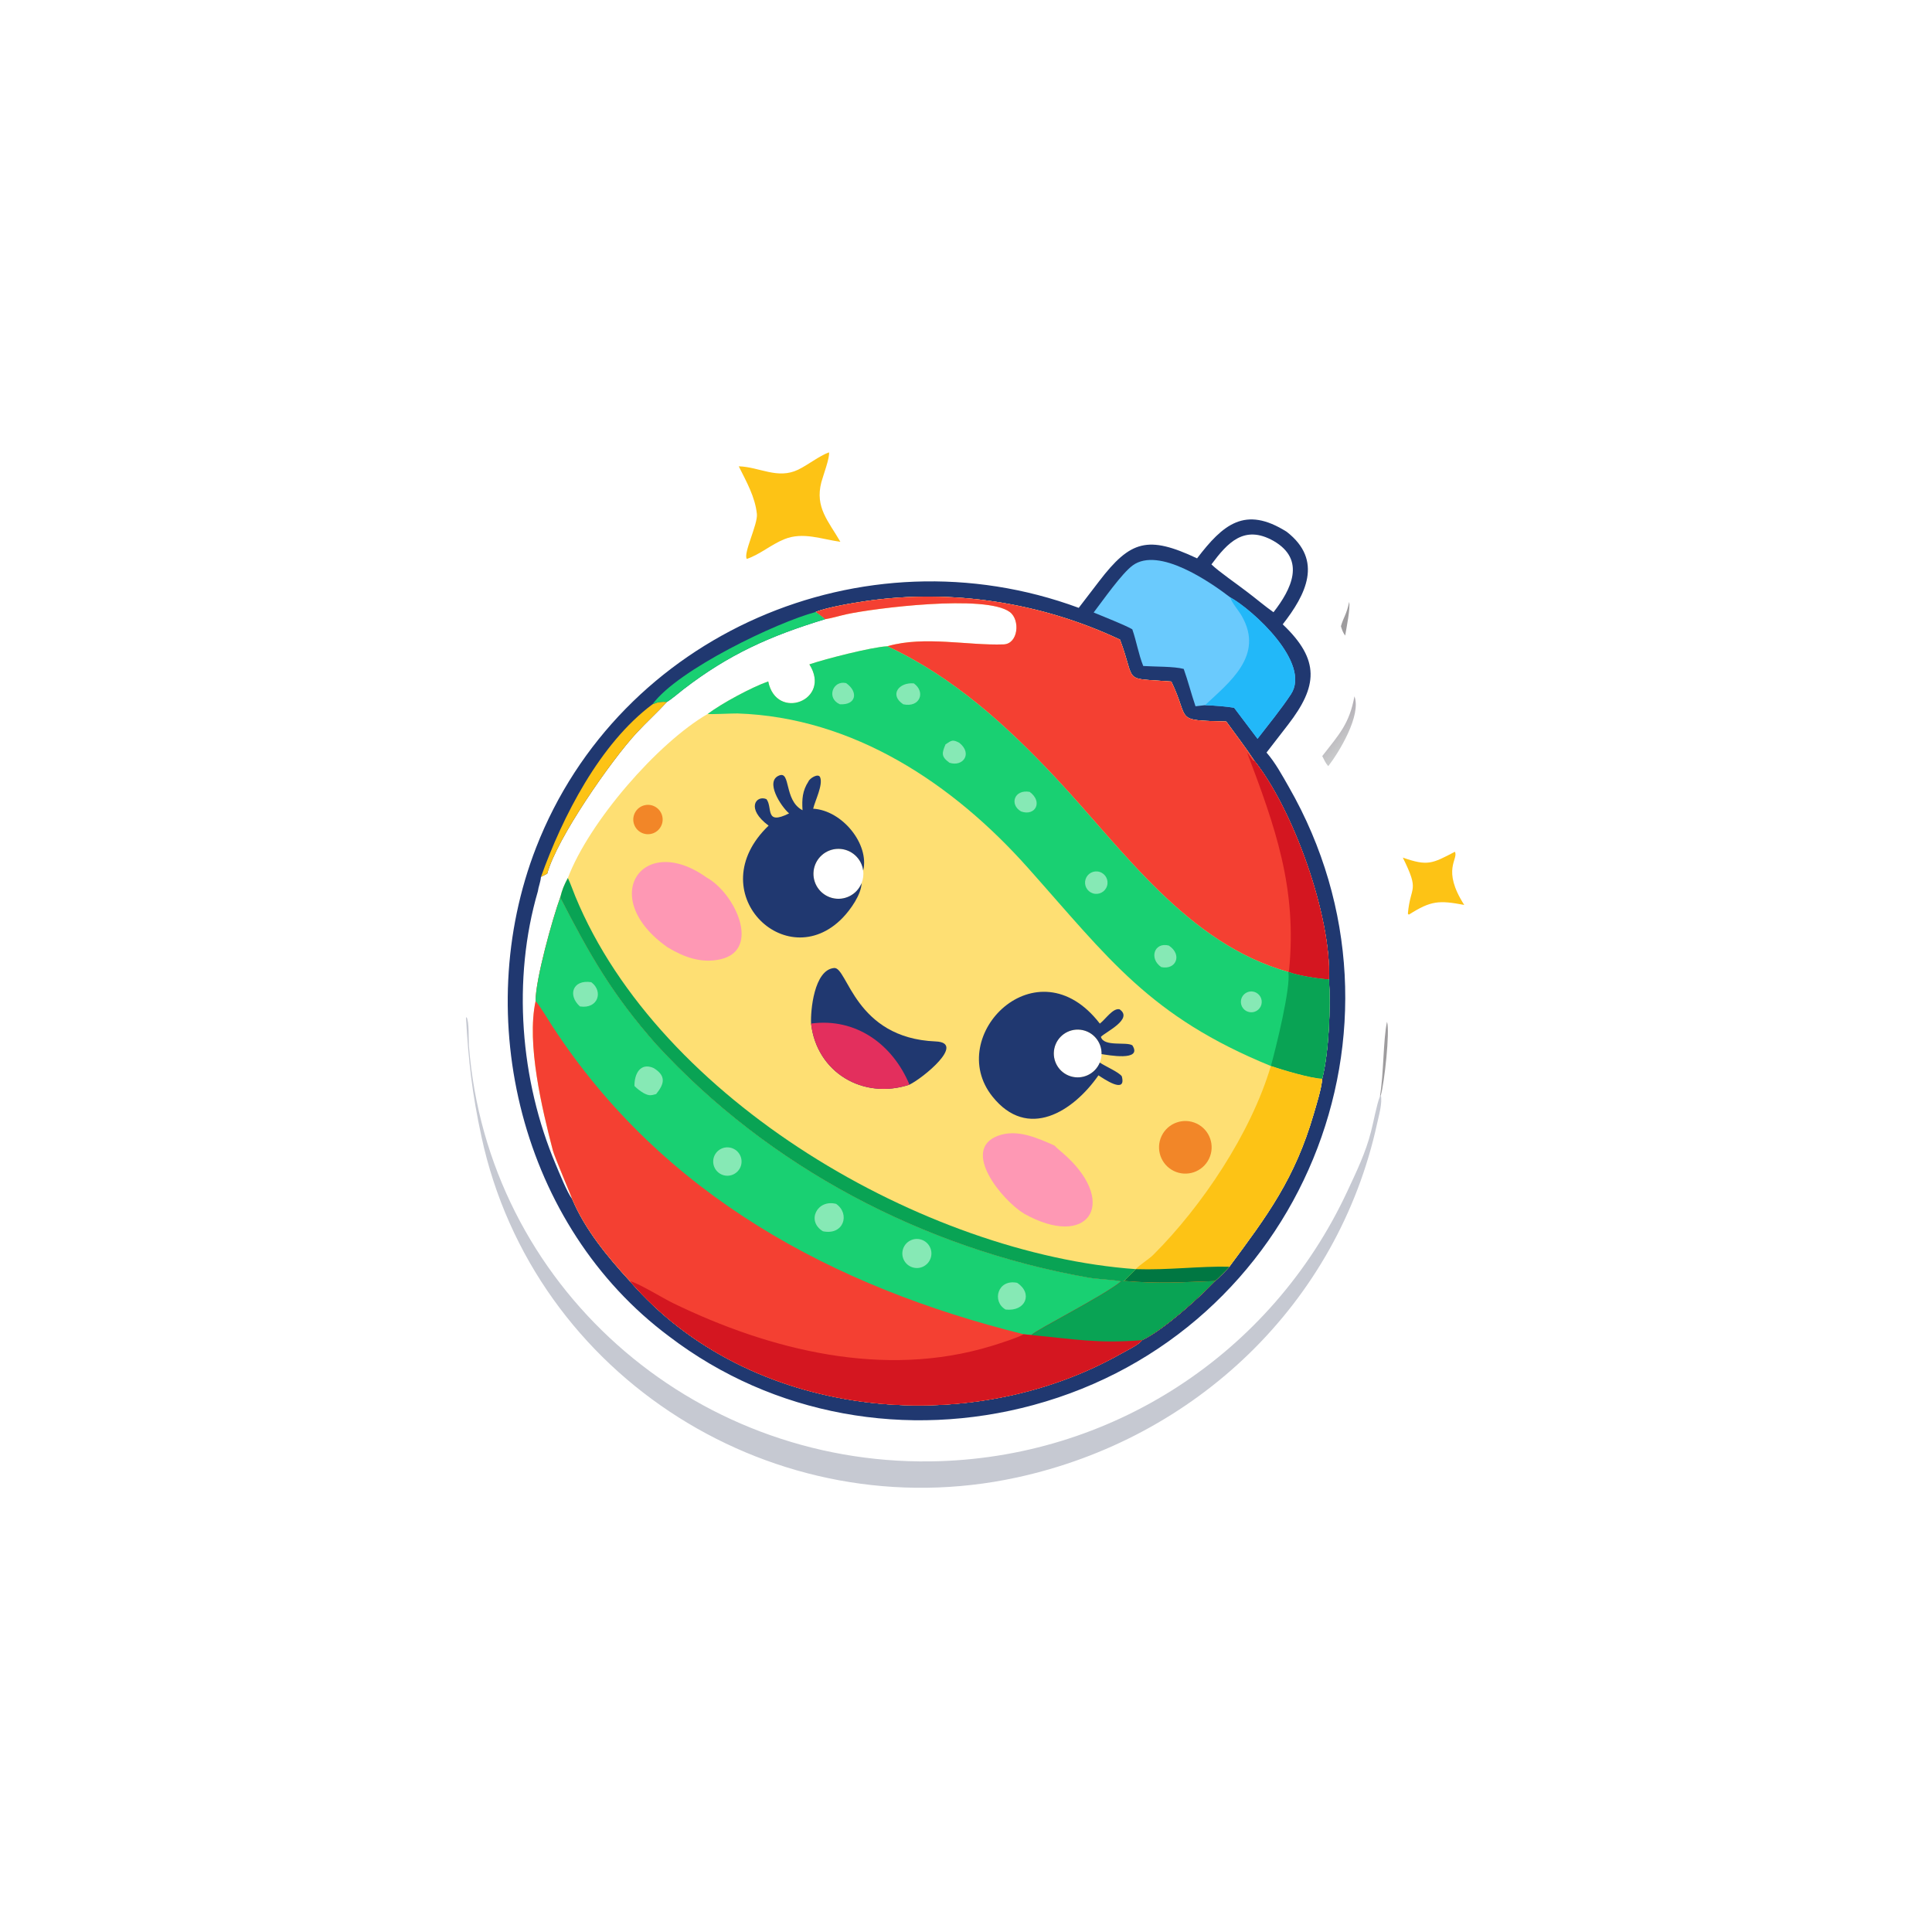 <svg width="106" height="106" viewBox="0 0 106 106" fill="none" xmlns="http://www.w3.org/2000/svg">
<g clip-path="url(#clip0_2017_4392)">
<path d="M70.596 29.177C72.623 30.75 71.636 32.644 70.377 34.255C72.451 36.221 72.282 37.67 70.671 39.759L69.488 41.289C69.971 41.839 70.355 42.553 70.717 43.186C78.262 56.361 71.39 73.103 56.696 77.088C49.784 78.962 42.422 77.677 36.719 73.328C28.587 67.272 25.794 55.801 29.415 46.498C33.975 34.781 47.361 28.98 59.185 33.35L60.307 31.886C62.022 29.645 62.983 29.366 65.678 30.634C67.098 28.775 68.307 27.731 70.596 29.177ZM44.752 33.577C44.916 33.699 45.117 33.839 45.266 33.973C42.24 34.892 39.982 35.905 37.497 37.819C37.245 38.014 36.85 38.357 36.596 38.508C36.054 39.099 35.453 39.64 34.91 40.23C33.529 41.728 30.549 45.991 30.025 47.932L29.68 48.114C29.651 48.429 29.544 48.64 29.511 48.899C28.1 53.722 28.535 59.279 30.493 63.894C30.645 64.253 31.143 65.49 31.386 65.77C32.097 67.466 33.332 68.955 34.561 70.295C41.065 77.827 53.05 79.066 61.526 74.26C61.817 74.095 62.491 73.774 62.66 73.529C63.834 72.976 65.747 71.24 66.67 70.286C66.767 70.211 67.401 69.586 67.45 69.499C69.54 66.682 71.037 64.681 72.074 61.13C72.228 60.602 72.507 59.716 72.544 59.186C72.912 57.71 73.013 55.256 72.914 53.733C73.059 50.24 70.922 44.356 68.818 41.734C68.377 41.061 67.76 40.248 67.279 39.587C64.347 39.503 65.317 39.568 64.265 37.393C61.51 37.179 62.367 37.544 61.448 35.094C57.134 33.058 52.239 32.293 47.517 32.977C46.84 33.075 45.365 33.319 44.752 33.577ZM69.871 33.59C70.848 32.339 71.668 30.708 69.871 29.676C68.259 28.77 67.348 29.78 66.466 30.966C66.867 31.361 67.893 32.061 68.408 32.462C68.881 32.816 69.41 33.27 69.871 33.59Z" fill="#203870"/>
<path d="M61.448 35.094C62.367 37.544 61.51 37.179 64.265 37.393C65.317 39.568 64.347 39.503 67.279 39.587C67.76 40.248 68.377 41.061 68.818 41.734C70.922 44.356 73.059 50.24 72.914 53.733C73.013 55.256 72.912 57.71 72.544 59.186C72.507 59.716 72.228 60.602 72.074 61.13C71.037 64.681 69.54 66.682 67.45 69.499C67.401 69.586 66.767 70.211 66.67 70.286C65.747 71.24 63.834 72.976 62.66 73.529C62.491 73.774 61.817 74.095 61.526 74.26C53.05 79.066 41.065 77.827 34.561 70.295C33.332 68.955 32.097 67.466 31.386 65.77C31.385 65.719 30.425 63.47 30.335 63.125C29.741 60.84 28.88 57.266 29.385 54.929C29.375 53.756 30.319 50.39 30.737 49.239C30.851 48.79 30.938 48.583 31.155 48.172C32.319 45.098 36.072 40.767 38.831 39.169C39.586 38.596 41.254 37.698 42.149 37.386C42.592 39.589 45.651 38.42 44.407 36.451C45.239 36.164 47.845 35.495 48.685 35.458L48.74 35.443C50.738 34.88 53.108 35.426 55.064 35.355C55.866 35.326 55.987 34.014 55.404 33.579C54.082 32.595 47.946 33.371 46.437 33.702C46.085 33.779 45.612 33.924 45.266 33.973C45.117 33.839 44.916 33.699 44.752 33.577C45.365 33.319 46.84 33.075 47.517 32.977C52.239 32.293 57.134 33.058 61.448 35.094ZM47.359 47.766C47.271 47.083 46.689 46.572 46 46.572C45.311 46.572 44.729 47.084 44.641 47.768C44.554 48.451 44.987 49.093 45.654 49.268C46.321 49.442 47.013 49.094 47.271 48.455C47.359 48.237 47.389 48 47.359 47.766ZM60.438 57.835C60.456 57.157 59.955 56.578 59.282 56.498C58.608 56.419 57.986 56.866 57.846 57.529C57.706 58.192 58.094 58.853 58.742 59.053C59.389 59.252 60.083 58.925 60.34 58.298C60.401 58.151 60.434 57.994 60.438 57.835Z" fill="#FEDF73"/>
<path d="M66.67 70.286C65.747 71.24 63.834 72.976 62.66 73.529C62.491 73.774 61.817 74.095 61.526 74.26C53.05 79.066 41.065 77.827 34.561 70.295C33.332 68.956 32.097 67.466 31.386 65.77C31.385 65.719 30.425 63.47 30.335 63.125C29.741 60.84 28.881 57.266 29.385 54.929C29.375 53.756 30.319 50.39 30.737 49.239C32.378 52.433 33.595 54.566 35.99 57.285C42.184 64.044 50.667 68.49 59.67 70.09C60.266 70.196 60.901 70.193 61.512 70.304C61.6 70.302 61.59 70.3 61.678 70.28C63.586 70.442 64.817 70.346 66.633 70.287L66.67 70.286Z" fill="#F44032"/>
<path d="M61.512 70.304C60.554 71.101 56.816 72.98 56.59 73.248L56.162 73.204C45.721 70.609 36.366 65.588 30.311 56.311C30.129 56.033 29.573 55.106 29.385 54.929C29.375 53.756 30.319 50.39 30.737 49.239C32.378 52.433 33.596 54.566 35.99 57.285C42.184 64.044 50.667 68.49 59.67 70.09C60.267 70.196 60.901 70.193 61.512 70.304Z" fill="#19D072"/>
<path d="M45.875 66.051C46.658 66.6 46.29 67.793 45.15 67.554C44.226 66.999 44.831 65.784 45.875 66.051Z" fill="#86E9B5"/>
<path d="M50.561 68.018C50.979 68.159 51.202 68.613 51.06 69.03C50.918 69.447 50.465 69.671 50.047 69.528C49.63 69.386 49.408 68.933 49.549 68.516C49.691 68.099 50.144 67.876 50.561 68.018Z" fill="#86E9B5"/>
<path d="M40.356 63.092C40.699 63.334 40.788 63.804 40.559 64.155C40.328 64.506 39.861 64.612 39.503 64.394C39.26 64.246 39.117 63.977 39.13 63.693C39.142 63.409 39.309 63.155 39.564 63.029C39.82 62.904 40.123 62.928 40.356 63.092Z" fill="#86E9B5"/>
<path d="M35.855 58.596C36.556 59.017 36.462 59.459 36 60.026C35.701 60.118 35.586 60.118 35.311 59.972C35.085 59.832 35 59.766 34.81 59.585C34.798 58.943 35.118 58.273 35.855 58.596Z" fill="#86E9B5"/>
<path d="M55.806 70.382C56.679 70.956 56.284 71.975 55.171 71.848C54.412 71.415 54.722 70.163 55.806 70.382Z" fill="#86E9B5"/>
<path d="M32.442 53.889C33.111 54.385 32.82 55.373 31.817 55.218C31.128 54.596 31.427 53.728 32.442 53.889Z" fill="#86E9B5"/>
<path d="M66.671 70.286C65.748 71.24 63.834 72.976 62.661 73.529C62.491 73.774 61.817 74.095 61.527 74.26C53.051 79.066 41.065 77.827 34.561 70.295C34.941 70.349 36.387 71.233 36.899 71.483C42.255 74.09 48.511 75.641 54.379 73.854C54.776 73.733 55.832 73.4 56.162 73.204L56.59 73.248C56.816 72.98 60.554 71.101 61.512 70.304C61.6 70.302 61.59 70.3 61.678 70.28C63.587 70.442 64.817 70.346 66.633 70.287L66.671 70.286Z" fill="#D41620"/>
<path d="M66.671 70.286C65.748 71.24 63.834 72.976 62.661 73.529C60.21 73.727 58.902 73.465 56.59 73.248C56.816 72.98 60.554 71.101 61.512 70.304C61.6 70.302 61.59 70.3 61.678 70.28C63.587 70.442 64.817 70.346 66.633 70.287L66.671 70.286Z" fill="#09A354"/>
<path d="M61.448 35.094C62.367 37.544 61.511 37.179 64.265 37.393C65.317 39.568 64.347 39.503 67.279 39.587C67.76 40.248 68.377 41.061 68.819 41.734C70.922 44.356 73.059 50.24 72.914 53.733C72.394 53.721 71.168 53.518 70.683 53.325C65.148 51.781 61.648 46.659 57.939 42.695C55.255 39.826 52.278 37.122 48.685 35.458L48.74 35.443C50.738 34.88 53.108 35.426 55.064 35.355C55.866 35.326 55.987 34.014 55.404 33.579C54.082 32.595 47.946 33.371 46.437 33.702C46.085 33.779 45.612 33.924 45.266 33.973C45.117 33.839 44.916 33.699 44.752 33.577C45.365 33.319 46.84 33.075 47.517 32.977C52.239 32.293 57.134 33.058 61.448 35.094Z" fill="#F44032"/>
<path d="M68.42 41.279C68.533 41.444 68.625 41.572 68.75 41.731L68.819 41.734C70.922 44.356 73.059 50.24 72.914 53.733C72.394 53.721 71.168 53.518 70.683 53.325C70.694 53.309 70.72 53.273 70.722 53.257C71.181 48.721 69.954 45.341 68.42 41.279Z" fill="#D41620"/>
<path d="M48.685 35.458C52.278 37.122 55.255 39.826 57.939 42.695C61.648 46.659 65.148 51.781 70.683 53.325C71.168 53.518 72.394 53.721 72.914 53.733C73.013 55.256 72.912 57.71 72.544 59.186C71.948 59.177 70.342 58.696 69.726 58.487C63.071 55.767 60.835 52.595 56.395 47.611C52.279 42.99 46.82 39.355 40.462 39.144C40.224 39.136 38.905 39.206 38.831 39.169C39.586 38.596 41.254 37.698 42.149 37.386C42.592 39.589 45.651 38.42 44.407 36.451C45.239 36.164 47.845 35.495 48.685 35.458Z" fill="#19D072"/>
<path d="M72.914 53.733C73.014 55.256 72.912 57.71 72.544 59.186C71.948 59.177 70.342 58.696 69.727 58.487C69.99 57.554 70.838 54.14 70.683 53.325C71.168 53.518 72.394 53.721 72.914 53.733Z" fill="#09A354"/>
<path d="M50.139 37.494C50.801 37.97 50.469 38.839 49.557 38.641C48.782 38.132 49.309 37.423 50.139 37.494Z" fill="#86E9B5"/>
<path d="M52.637 40.757C53.37 41.347 52.839 42.087 52.094 41.85C51.628 41.511 51.673 41.323 51.877 40.84C52.208 40.618 52.269 40.558 52.637 40.757Z" fill="#86E9B5"/>
<path d="M64.127 51.878C64.887 52.379 64.524 53.234 63.713 53.06C63.031 52.597 63.323 51.673 64.127 51.878Z" fill="#86E9B5"/>
<path d="M60.33 47.837C60.657 47.937 60.84 48.285 60.737 48.612C60.634 48.938 60.284 49.119 59.959 49.013C59.636 48.909 59.458 48.564 59.56 48.241C59.662 47.918 60.006 47.737 60.33 47.837Z" fill="#86E9B5"/>
<path d="M56.492 43.446C57.241 43.993 56.797 44.802 56.021 44.52C55.372 44.143 55.643 43.295 56.492 43.446Z" fill="#86E9B5"/>
<path d="M46.422 37.479C47.112 37.96 46.975 38.7 46.077 38.639C45.323 38.307 45.694 37.309 46.422 37.479Z" fill="#86E9B5"/>
<path d="M68.919 54.462C69.193 54.605 69.303 54.941 69.168 55.219C69.032 55.497 68.7 55.617 68.418 55.489C68.228 55.403 68.1 55.221 68.084 55.014C68.067 54.806 68.165 54.606 68.339 54.491C68.512 54.376 68.734 54.365 68.919 54.462Z" fill="#86E9B5"/>
<path d="M69.726 58.487C70.342 58.696 71.948 59.177 72.544 59.186C72.507 59.716 72.228 60.602 72.074 61.13C71.037 64.681 69.54 66.682 67.45 69.499C67.401 69.586 66.767 70.211 66.67 70.286L66.633 70.287C64.817 70.346 63.586 70.442 61.678 70.28C61.834 70.1 62.128 69.835 62.317 69.632C62.5 69.412 63.018 69.103 63.278 68.844C65.95 66.178 68.629 62.177 69.726 58.487Z" fill="#FDC315"/>
<path d="M67.45 69.499C67.401 69.586 66.768 70.211 66.671 70.286L66.633 70.287C64.817 70.346 63.587 70.442 61.678 70.28C61.834 70.1 62.128 69.835 62.317 69.632C64.134 69.691 65.791 69.463 67.45 69.499Z" fill="#007742"/>
<path d="M31.155 48.172C31.31 48.493 31.426 48.843 31.562 49.173C36.186 60.395 50.752 68.802 62.317 69.632C62.128 69.835 61.834 70.1 61.678 70.28C61.59 70.3 61.6 70.302 61.512 70.304C60.901 70.193 60.266 70.196 59.67 70.09C50.667 68.49 42.184 64.044 35.99 57.285C33.596 54.566 32.378 52.433 30.737 49.239C30.852 48.79 30.938 48.583 31.155 48.172Z" fill="#09A354"/>
<path d="M60.343 56.161C60.657 55.922 61.057 55.299 61.421 55.374C62.215 55.906 60.621 56.639 60.401 56.888C60.562 57.452 61.79 57.14 62.127 57.352C62.713 58.259 60.722 57.873 60.47 57.839L60.438 57.835C60.456 57.157 59.955 56.578 59.282 56.498C58.609 56.419 57.986 56.866 57.846 57.529C57.706 58.192 58.094 58.853 58.742 59.053C59.39 59.252 60.083 58.925 60.341 58.298C60.655 58.512 61.386 58.821 61.548 59.052C61.818 60.069 60.535 59.171 60.267 58.999C58.878 60.996 56.379 62.579 54.449 60.16C51.789 56.825 56.904 51.692 60.343 56.161Z" fill="#203870"/>
<path d="M44.031 44.454C43.994 43.855 44.021 43.391 44.359 42.87C44.418 42.709 44.902 42.396 44.999 42.65C45.161 43.072 44.722 43.918 44.615 44.37C46.218 44.465 47.708 46.32 47.359 47.766C47.271 47.083 46.689 46.572 46 46.572C45.311 46.572 44.729 47.084 44.641 47.768C44.554 48.451 44.987 49.093 45.654 49.268C46.321 49.442 47.013 49.094 47.271 48.455C47.254 49.082 46.658 49.92 46.225 50.365C43.113 53.559 38.387 48.925 42.17 45.299C40.891 44.348 41.501 43.607 42.051 43.845C42.407 44.292 41.935 45.306 43.294 44.627C42.843 44.245 41.94 42.848 42.763 42.542C43.379 42.313 43.025 43.878 43.984 44.428L44.031 44.454Z" fill="#203870"/>
<path d="M44.5 56.158C44.465 55.474 44.658 53.206 45.766 53.11C46.504 53.046 46.888 56.959 51.337 57.139C53.018 57.208 50.635 59.156 49.898 59.51C47.356 60.351 44.805 58.846 44.5 56.158Z" fill="#203870"/>
<path d="M44.5 56.158C46.944 55.827 48.97 57.282 49.898 59.51C47.357 60.351 44.805 58.846 44.5 56.158Z" fill="#E32F5D"/>
<path d="M38.758 48.138C40.341 49.007 41.769 52.117 39.535 52.63C38.478 52.872 37.518 52.513 36.624 51.973C32.749 49.248 35.254 45.635 38.758 48.138Z" fill="#FE98B4"/>
<path d="M57.845 62.846C58.065 63.066 58.318 63.26 58.543 63.471C61.331 66.084 59.672 68.535 56.19 66.591C54.976 65.854 52.698 63.087 54.75 62.317C55.792 61.926 56.893 62.425 57.845 62.846Z" fill="#FE98B4"/>
<path d="M65.651 61.643C66.375 61.985 66.682 62.853 66.334 63.575C65.986 64.297 65.117 64.597 64.397 64.243C63.686 63.893 63.39 63.035 63.734 62.321C64.079 61.607 64.934 61.305 65.651 61.643Z" fill="#F28628"/>
<path d="M35.865 44.222C36.276 44.396 36.468 44.872 36.291 45.282C36.115 45.693 35.637 45.881 35.228 45.702C34.822 45.524 34.636 45.052 34.811 44.645C34.986 44.239 35.457 44.049 35.865 44.222Z" fill="#F28628"/>
<path d="M67.489 32.768C68.742 33.462 71.959 36.384 70.825 38.097C70.286 38.912 69.596 39.756 68.995 40.533L67.71 38.831C67.281 38.756 66.553 38.705 66.115 38.69L65.592 38.75C65.36 38.072 65.178 37.35 64.945 36.701C64.413 36.557 63.348 36.583 62.724 36.54C62.461 35.879 62.357 35.196 62.124 34.527C61.721 34.29 60.489 33.811 60.004 33.605C60.518 32.933 61.553 31.45 62.151 31.018C63.588 29.98 66.407 31.941 67.489 32.768Z" fill="#6ACAFD"/>
<path d="M67.489 32.768C68.741 33.462 71.958 36.384 70.825 38.097C70.285 38.912 69.596 39.756 68.994 40.533L67.709 38.831C67.281 38.756 66.553 38.705 66.115 38.69C67.452 37.428 69.377 35.969 68.129 33.794C67.937 33.459 67.617 33.124 67.489 32.768Z" fill="#22B8F9"/>
<path d="M35.798 38.642C36.136 38.497 36.239 38.502 36.596 38.508C36.054 39.099 35.453 39.64 34.91 40.23C33.53 41.728 30.549 45.991 30.025 47.931L29.68 48.114C30.865 44.799 32.915 40.789 35.798 38.642Z" fill="#FDC315"/>
<path d="M44.753 33.577C44.916 33.699 45.117 33.839 45.267 33.973C42.241 34.892 39.983 35.905 37.498 37.819C37.245 38.014 36.851 38.357 36.596 38.508C36.239 38.502 36.137 38.497 35.798 38.642C37.184 36.742 42.604 34.151 44.753 33.577Z" fill="#19D072"/>
<path d="M75.76 60.087C75.856 60.511 75.649 61.211 75.555 61.645C73.404 71.518 65.6 78.932 55.792 81.062C42.589 83.93 29.275 75.629 26.415 62.364C25.907 60.008 25.704 58.248 25.566 55.834L25.6 55.812C25.751 56.064 25.701 57.015 25.728 57.374C26.74 70.517 37.947 80.362 51.066 80.179C60.919 80.043 69.748 74.314 73.915 65.374C74.406 64.321 74.93 63.242 75.217 62.102C75.356 61.582 75.53 60.605 75.71 60.151L75.76 60.087Z" fill="#C6C9D2"/>
<path d="M45.482 24.818C45.545 25.074 45.147 26.138 45.064 26.456C44.701 27.844 45.46 28.599 46.107 29.726C45.071 29.587 44.06 29.167 43.032 29.584C42.317 29.873 41.684 30.426 40.975 30.666C40.761 30.374 41.587 28.762 41.527 28.199C41.428 27.256 40.953 26.429 40.532 25.584C41.666 25.617 42.667 26.316 43.795 25.767C44.353 25.495 44.922 25.028 45.482 24.818Z" fill="#FDC315"/>
<path d="M79.824 46.732C80.036 47.148 79.082 47.696 80.336 49.649C78.952 49.39 78.514 49.41 77.311 50.175L77.273 50.17L77.244 50.123C77.382 48.554 77.912 48.966 76.966 47.052C78.33 47.532 78.58 47.382 79.824 46.732Z" fill="#FDC315"/>
<path d="M74.313 38.203C74.698 39.247 73.482 41.254 72.875 42.036C72.731 41.877 72.643 41.675 72.546 41.483C73.485 40.274 74.03 39.718 74.313 38.203Z" fill="url(#paint0_linear_2017_4392)"/>
<path d="M74.022 33.028C74.101 33.338 73.871 34.471 73.803 34.873C73.669 34.681 73.636 34.573 73.571 34.358C73.713 33.855 73.878 33.723 74.022 33.028Z" fill="#9E9C9E"/>
<path d="M75.711 60.151C75.923 58.892 75.886 57.032 76.099 56.06C76.269 56.574 75.951 59.455 75.76 60.087L75.711 60.151Z" fill="#9E9C9E"/>
</g>
<defs>
<linearGradient id="paint0_linear_2017_4392" x1="73.059" y1="39.577" x2="74.111" y2="40.587" gradientUnits="userSpaceOnUse">
<stop stop-color="#B2AEB5"/>
<stop offset="1" stop-color="#C9CACB"/>
</linearGradient>
<clipPath id="clip0_2017_4392">
<rect width="75" height="75" fill="white" transform="translate(45.779) rotate(37.618)"/>
</clipPath>
</defs>
</svg>
